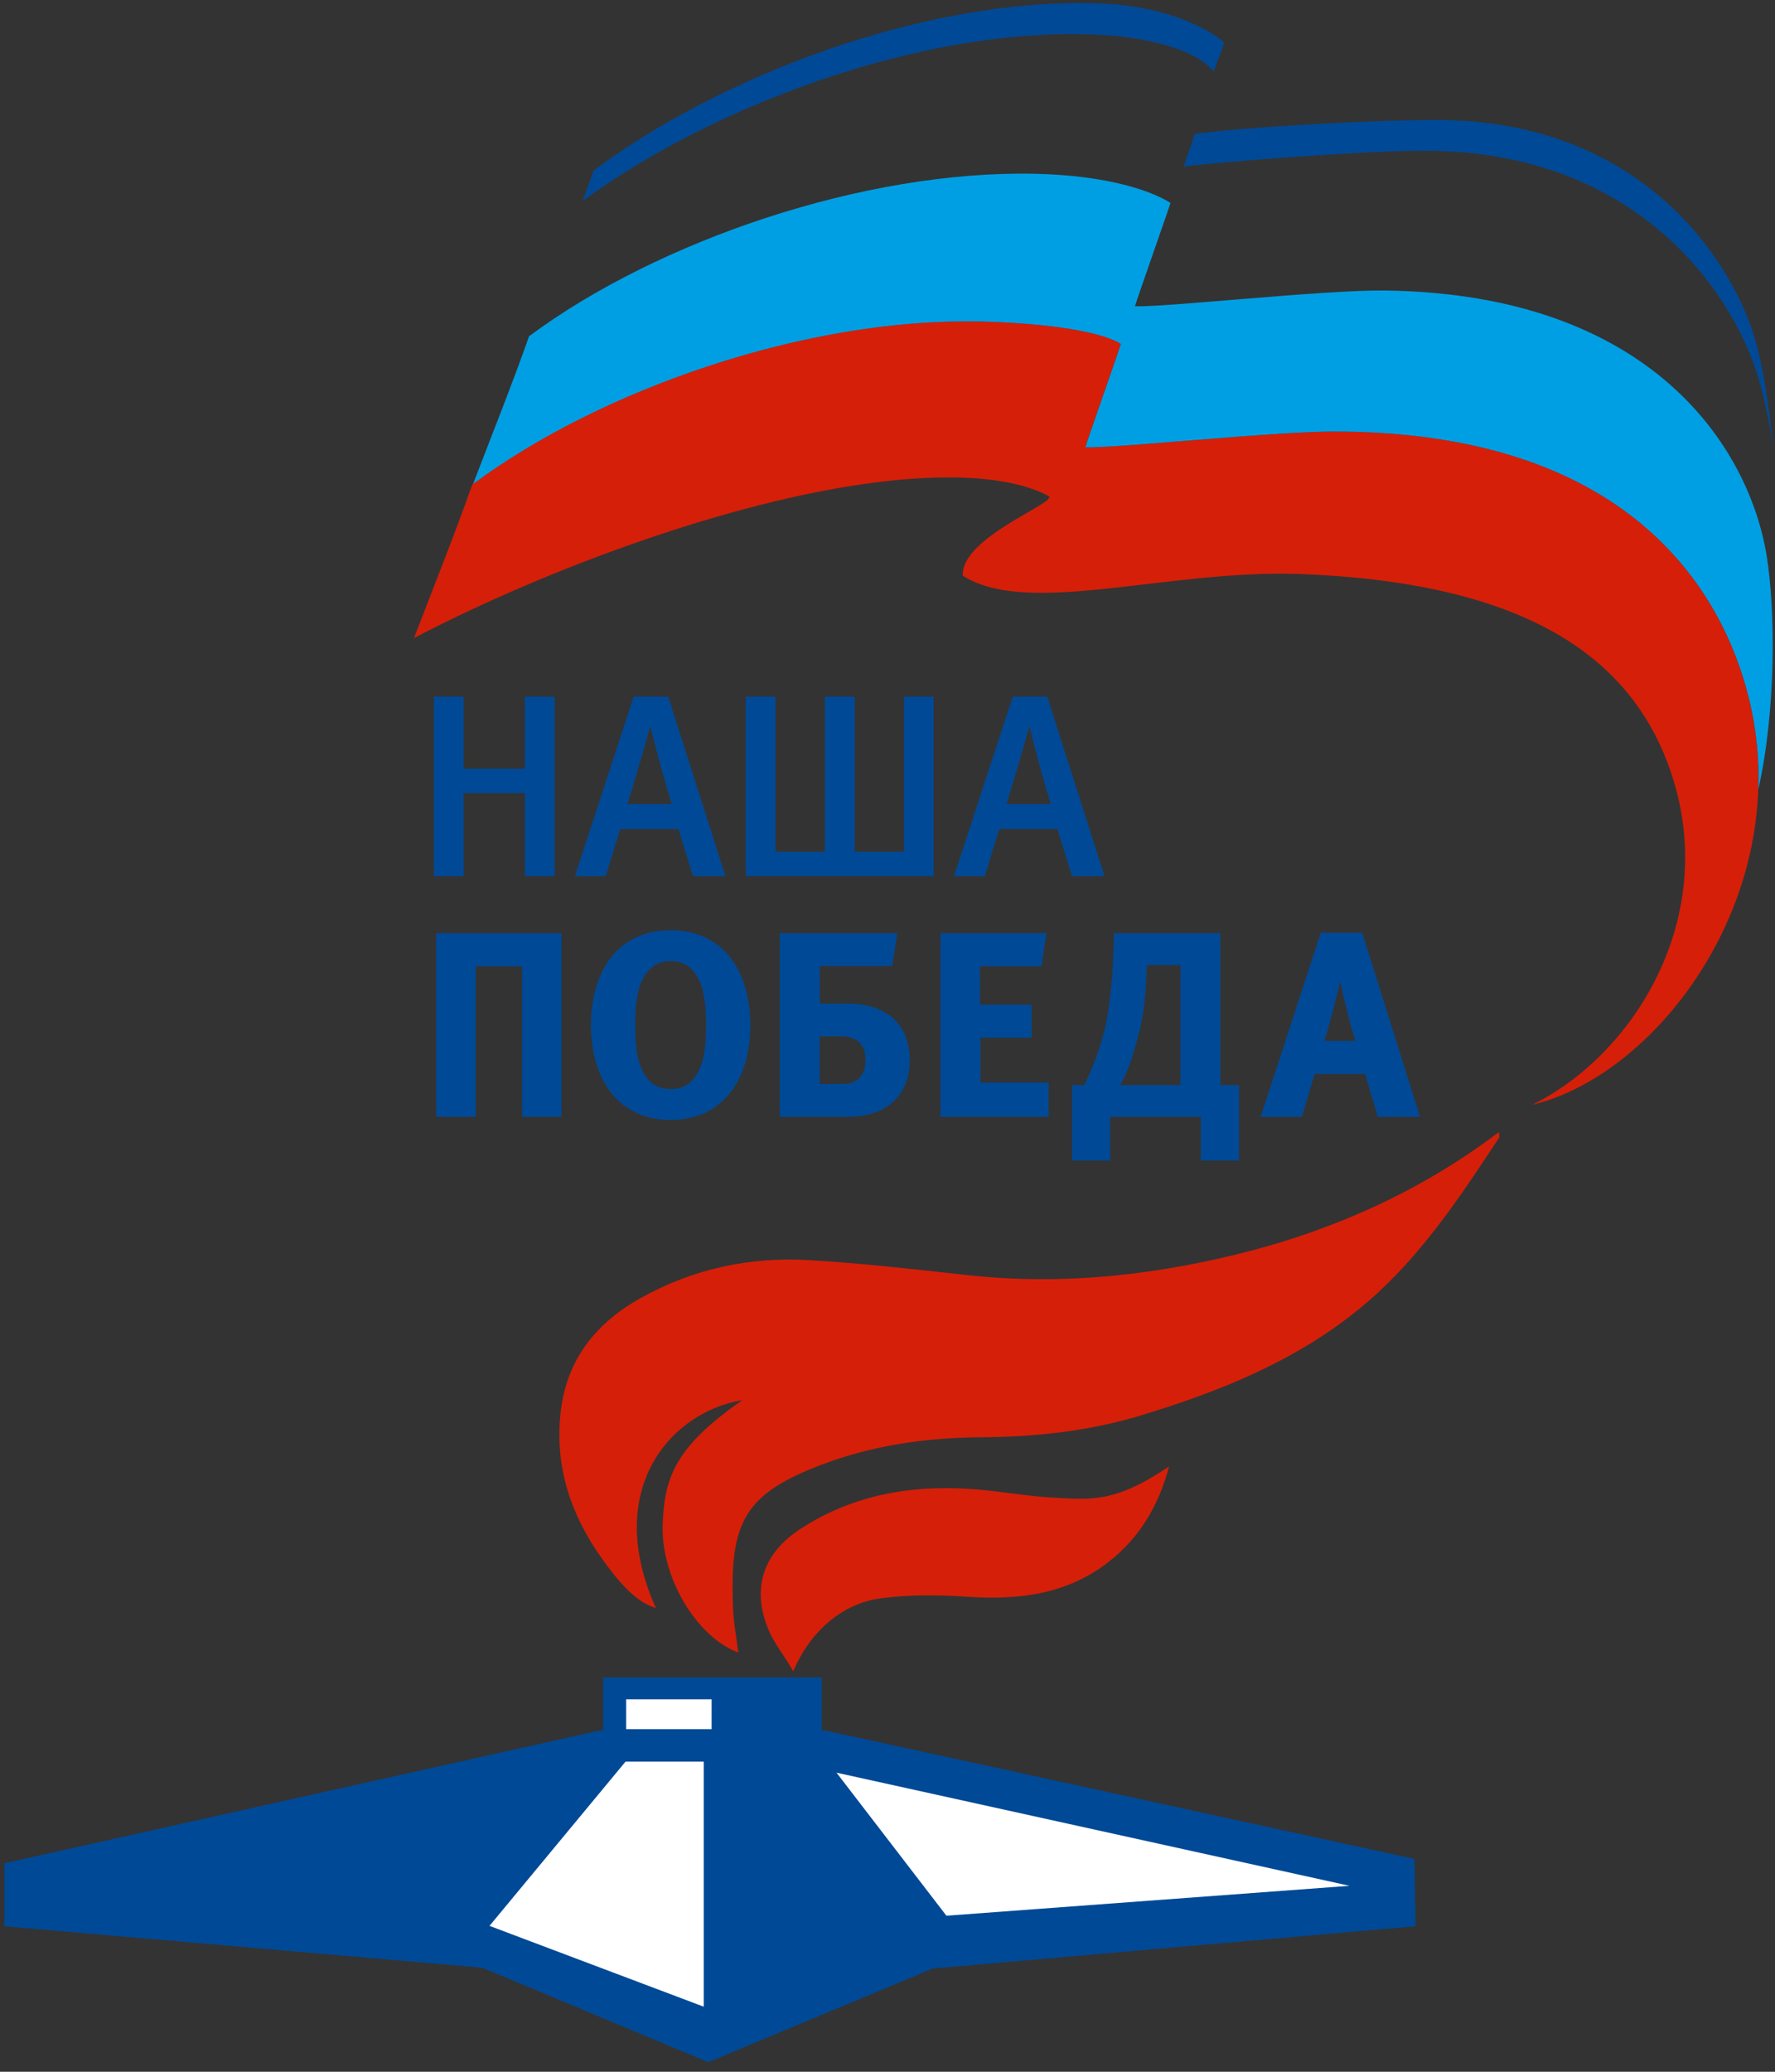 <svg width="132" height="154" viewBox="0 0 132 154" fill="none" xmlns="http://www.w3.org/2000/svg">
<rect x="0" y="0" width="132" height="154" fill="#333333" stroke="none"/>
<path d="M130.066 51.947C128.066 43.759 121.016 32.096 99.26 32.071C94.718 32.066 82.79 33.338 80.711 33.239C80.903 32.574 83.106 26.348 83.352 25.564C82.012 24.697 78.169 24.011 72.765 23.888C60.034 23.602 44.678 28.896 35.13 35.99C33.973 39.318 31.948 44.385 30.79 47.427C40.776 42.211 55.379 36.794 66.533 35.699C74.198 34.945 77.076 36.419 77.962 36.858C78.849 37.292 71.449 39.899 71.597 42.793C76.46 45.899 86.889 42.295 96.723 42.67C114.059 43.33 121.617 49.241 124.351 57.681C127.795 68.304 121.504 78.395 113.946 82.122C123.474 79.844 133.554 66.229 130.061 51.943" fill="#D61F08"/>
<path d="M72.77 23.892C78.169 24.015 82.017 24.701 83.357 25.568C83.111 26.352 80.908 32.578 80.716 33.243C82.795 33.342 94.723 32.065 99.265 32.075C121.016 32.1 128.071 43.763 130.071 51.952C130.628 54.229 130.839 56.492 130.761 58.695C132.106 52.627 132.017 45.365 131.396 41.412C130.13 33.347 122.873 21.826 102.95 21.595C98.408 21.546 86.48 22.862 84.401 22.763C84.598 22.098 86.796 15.877 87.047 15.088C85.707 14.22 82.426 13.042 77.021 12.919C64.291 12.628 48.89 17.902 39.343 24.996C38.239 28.171 36.357 32.903 35.18 35.975C44.732 28.891 60.064 23.611 72.775 23.902" fill="#009FE3"/>
<path d="M130.657 25.717C129.12 19.762 122.331 8.916 106.822 8.916C101.442 8.916 91.663 9.528 88.85 9.962C88.451 11.125 88.106 12.126 88.032 12.382C90.722 12.042 102.039 11.13 106.581 11.214C122.09 11.49 129.169 22.069 130.928 28.665C131.322 30.139 131.628 31.686 131.869 33.259C131.564 30.183 131.125 27.526 130.662 25.717M90.259 5.318C90.638 4.297 90.959 3.44 91.047 3.164C89.732 2.01 86.446 0.368 81.426 0.24C68.695 -0.09 53.694 5.579 44.141 12.678C43.905 13.358 43.624 14.132 43.319 14.95C52.886 7.94 68.025 2.257 80.642 2.542C85.86 2.661 89.146 3.903 90.254 5.323L90.259 5.318Z" fill="#004996"/>
<path d="M38.94 82.901V71.71H35.26V82.901H32.56V69.492H41.64V82.901H38.94Z" fill="#004996"/>
<path d="M41.758 83.019H38.822V71.829H35.378V83.019H32.437V69.369H41.758V83.019ZM39.058 82.778H41.516V69.611H32.673V82.778H35.132V71.588H39.053V82.778H39.058Z" fill="#004996"/>
<path d="M54.035 71.035C55.094 72.233 55.675 74.062 55.675 76.207C55.675 78.351 55.094 80.14 54.035 81.358C53.281 82.226 51.971 83.133 49.872 83.133C47.773 83.133 46.458 82.226 45.709 81.358C44.65 80.145 44.068 78.331 44.068 76.207C44.068 74.082 44.645 72.233 45.709 71.035C46.463 70.168 47.773 69.261 49.872 69.261C51.971 69.261 53.286 70.168 54.035 71.035ZM47.675 72.751C47.423 73.254 47.113 74.062 47.113 76.207C47.113 78.351 47.423 79.14 47.675 79.642C48.02 80.338 48.601 81.072 49.872 81.072C51.143 81.072 51.724 80.338 52.069 79.642C52.321 79.14 52.626 78.331 52.626 76.207C52.626 74.082 52.316 73.254 52.069 72.751C51.838 72.287 51.276 71.321 49.872 71.321C48.468 71.321 47.906 72.287 47.675 72.751Z" fill="#004996"/>
<path d="M49.872 83.251C47.655 83.251 46.335 82.265 45.615 81.437C44.541 80.205 43.945 78.346 43.945 76.207C43.945 74.067 44.536 72.169 45.615 70.957C46.33 70.129 47.655 69.143 49.872 69.143C52.089 69.143 53.409 70.129 54.129 70.957C55.203 72.169 55.799 74.033 55.799 76.207C55.799 78.381 55.208 80.205 54.129 81.437C53.409 82.265 52.089 83.251 49.872 83.251ZM49.872 69.379C47.744 69.379 46.483 70.321 45.798 71.114C44.758 72.283 44.187 74.092 44.187 76.207C44.187 78.322 44.758 80.091 45.798 81.279C46.483 82.073 47.744 83.014 49.872 83.014C52 83.014 53.261 82.073 53.946 81.279C54.986 80.091 55.557 78.292 55.557 76.207C55.557 74.121 54.986 72.288 53.946 71.114C53.261 70.321 52 69.379 49.872 69.379ZM49.872 81.186C48.478 81.186 47.886 80.333 47.566 79.692C47.285 79.125 46.995 78.267 46.995 76.202C46.995 74.136 47.285 73.259 47.566 72.692C47.754 72.322 48.315 71.198 49.872 71.198C50.907 71.198 51.68 71.701 52.178 72.692C52.458 73.259 52.749 74.117 52.749 76.202C52.749 78.287 52.458 79.125 52.178 79.687C51.857 80.328 51.271 81.181 49.872 81.181V81.186ZM47.783 72.805C47.512 73.347 47.236 74.176 47.236 76.207C47.236 78.238 47.512 79.046 47.783 79.588C48.098 80.219 48.626 80.949 49.872 80.949C51.118 80.949 51.645 80.224 51.961 79.588C52.232 79.046 52.508 78.223 52.508 76.207C52.508 74.191 52.232 73.347 51.961 72.805C51.793 72.47 51.281 71.445 49.872 71.445C48.463 71.445 47.951 72.47 47.783 72.805Z" fill="#004996"/>
<path d="M66.588 69.492L66.243 71.691H60.843V74.718H62.947C64.721 74.718 65.706 75.26 66.204 75.664C66.819 76.167 67.534 77.148 67.534 78.77C67.534 80.584 66.741 81.585 65.952 82.127C65.144 82.684 64.026 82.901 63.06 82.901H58.104V69.492H66.588ZM62.657 80.702C62.986 80.702 63.661 80.663 64.1 80.106C64.253 79.913 64.484 79.509 64.484 78.775C64.484 78.272 64.371 77.656 63.79 77.251C63.464 77.02 62.982 76.926 62.558 76.926H60.843V80.707H62.657V80.702Z" fill="#004996"/>
<path d="M63.06 83.019H57.986V69.369H66.731L66.347 71.809H60.967V74.6H62.947C64.711 74.6 65.731 75.127 66.282 75.571C66.795 75.99 67.657 76.961 67.657 78.77C67.657 80.702 66.77 81.718 66.021 82.226C65.292 82.728 64.213 83.019 63.06 83.019ZM58.222 82.778H63.06C64.164 82.778 65.194 82.502 65.883 82.028C66.583 81.55 67.411 80.599 67.411 78.77C67.411 77.059 66.603 76.147 66.125 75.758C65.608 75.339 64.632 74.836 62.942 74.836H60.72V71.568H66.135L66.445 69.606H58.222V82.773V82.778ZM62.651 80.816H60.72V76.793H62.558C63.07 76.793 63.548 76.921 63.864 77.143C64.356 77.488 64.607 78.035 64.607 78.765C64.607 79.495 64.386 79.938 64.194 80.17C63.854 80.599 63.336 80.811 62.657 80.811L62.651 80.816ZM60.957 80.574H62.651C63.267 80.574 63.711 80.392 64.001 80.022C64.164 79.815 64.361 79.435 64.361 78.765C64.361 78.095 64.149 77.641 63.721 77.34C63.45 77.148 63.016 77.035 62.553 77.035H60.957V80.574Z" fill="#004996"/>
<path d="M70.061 82.901V69.492H77.697L77.353 71.71H72.766V74.796H76.604V77.015H72.805V80.584H77.875V82.901H70.066H70.061Z" fill="#004996"/>
<path d="M77.988 83.019H69.938V69.369H77.83L77.446 71.829H72.874V74.678H76.712V77.138H72.914V80.466H77.983V83.019H77.988ZM70.179 82.778H77.747V80.702H72.677V76.892H76.476V74.915H72.638V71.588H77.244L77.555 69.611H70.179V82.778Z" fill="#004996"/>
<path d="M90.635 80.781H92.024V86.144H89.423V82.901H82.442V86.144H79.84V80.781H80.707C81.382 79.43 82.097 77.597 82.442 75.743C82.634 74.683 82.865 72.558 82.905 71.227L82.964 69.492H90.635V80.781ZM85.102 72.987C84.989 74.954 84.851 75.901 84.274 77.868C83.93 79.046 83.659 79.815 83.077 80.781H87.895V71.617H85.176L85.097 72.987H85.102Z" fill="#004996"/>
<path d="M92.142 86.263H89.299V83.019H82.56V86.263H79.717V80.658H80.629C81.107 79.697 81.924 77.833 82.319 75.719C82.506 74.698 82.737 72.598 82.782 71.223L82.846 69.369H90.753V80.658H92.142V86.263ZM89.541 86.021H91.906V80.9H90.516V69.611H83.077L83.023 71.233C82.984 72.618 82.747 74.733 82.56 75.763C82.151 77.952 81.289 79.879 80.816 80.831L80.781 80.895H79.959V86.016H82.323V82.773H89.541V86.016V86.021ZM88.019 80.9H82.865L82.974 80.717C83.53 79.785 83.801 79.046 84.156 77.833C84.737 75.856 84.866 74.93 84.979 72.978L85.063 71.494H88.014V80.9H88.019ZM83.289 80.658H87.782V71.735H85.299L85.23 72.992C85.112 74.964 84.984 75.901 84.397 77.902C84.058 79.056 83.796 79.79 83.294 80.663L83.289 80.658Z" fill="#004996"/>
<path d="M102.547 82.901L101.601 79.717H97.67L96.724 82.901H93.911L98.305 69.453H101.217L105.439 82.901H102.547ZM100.946 77.498C100.522 76.128 100.37 75.453 100.212 74.777C100.039 74.062 99.921 73.698 99.675 72.426C99.483 73.234 99.192 74.393 99.039 74.989C98.69 76.281 98.576 76.744 98.325 77.498H100.946Z" fill="#004996"/>
<path d="M105.607 83.019H102.463L101.517 79.834H97.763L96.817 83.019H93.748L98.222 69.334H101.306L101.33 69.418L105.602 83.019H105.607ZM102.641 82.777H105.281L101.133 69.571H98.399L94.078 82.777H96.64L97.586 79.593H101.7L102.646 82.777H102.641ZM101.113 77.616H98.162L98.217 77.458C98.428 76.817 98.542 76.398 98.788 75.471L98.926 74.954C99.089 74.328 99.374 73.169 99.562 72.39L99.69 71.853L99.798 72.395C99.985 73.357 100.099 73.795 100.217 74.264C100.256 74.416 100.296 74.569 100.335 74.742C100.488 75.407 100.641 76.093 101.064 77.453L101.113 77.611V77.616ZM98.493 77.374H100.788C100.399 76.102 100.246 75.442 100.099 74.801C100.059 74.628 100.02 74.476 99.98 74.328C99.887 73.953 99.793 73.593 99.665 72.977C99.493 73.687 99.286 74.52 99.153 75.018L99.015 75.535C98.788 76.388 98.675 76.812 98.488 77.374H98.493Z" fill="#004996"/>
<path d="M39.033 65.13V58.958H34.481V65.13H32.264V51.78H34.481V57.144H39.033V51.78H41.25V65.13H39.033Z" fill="#004996"/>
<path d="M51.527 65.13L50.448 61.62H46.127L45.048 65.13H42.753L47.127 51.78H49.689L53.951 65.13H51.522H51.527ZM49.946 59.766C49.349 57.76 48.807 55.832 48.364 53.979C47.807 55.985 47.226 57.913 46.669 59.766H49.946Z" fill="#004996"/>
<path d="M57.68 63.316H61.341V51.78H63.558V63.316H67.218V51.78H69.435V65.13H55.458V51.78H57.675V63.316H57.68Z" fill="#004996"/>
<path d="M79.717 65.13L78.638 61.62H74.317L73.238 65.13H70.943L75.317 51.78H77.879L82.141 65.13H79.712H79.717ZM78.135 59.766C77.539 57.76 76.997 55.832 76.554 53.979C75.997 55.985 75.416 57.913 74.859 59.766H78.135Z" fill="#004996"/>
<path d="M58.985 124.235C60.197 121.371 62.542 119.227 65.409 118.823C67.562 118.517 69.799 118.552 71.976 118.695C75.78 118.946 79.361 118.512 82.46 116.087C84.731 114.307 86.145 111.98 86.943 109.003C82.889 111.739 81.14 111.473 78.277 111.32C76.484 111.221 74.701 110.901 72.912 110.738C68.148 110.304 63.616 110.99 59.522 113.647C56.679 115.49 55.856 118.187 57.216 121.302C57.586 122.15 58.458 123.269 58.99 124.235" fill="#D61F08"/>
<path d="M111.468 84.153C105.487 88.674 98.856 91.582 91.692 93.308C85.194 94.87 78.622 95.521 71.942 94.782C68.015 94.348 64.079 93.899 60.138 93.668C55.753 93.416 51.56 94.313 47.688 96.463C44.343 98.321 42.146 101.027 41.697 104.942C41.234 108.989 42.436 112.592 44.757 115.846C46.447 118.217 47.56 119.144 48.777 119.533C44.821 110.729 49.851 104.961 55.211 104.074C50.156 107.579 49.412 109.866 49.279 113.317C49.136 117.177 51.743 121.658 54.906 122.841C54.763 121.673 54.546 120.559 54.507 119.44C54.275 113.189 55.305 111.094 61.02 108.905C64.828 107.446 68.833 106.864 72.893 106.839C76.962 106.815 80.967 106.391 84.864 105.208C90.963 103.354 96.836 100.968 101.713 96.763C105.704 93.322 108.61 88.93 111.492 84.553C111.537 84.484 111.483 84.35 111.463 84.153H111.468Z" fill="#D61F08"/>
<path d="M105.197 138.181L61.419 128.642H61.114V124.693H44.851V128.642H44.546L0.325 138.501V143.184L35.86 146.265L52.675 153.29L69.366 146.325L105.271 143.184L105.197 138.181Z" fill="#004996"/>
<path d="M36.402 143.155L52.335 149.164V130.949H46.517L36.402 143.155Z" fill="white"/>
<path d="M62.208 131.768L70.381 142.401L100.359 140.178L62.208 131.768Z" fill="white"/>
<path d="M52.921 126.315H46.561V128.534H52.921V126.315Z" fill="white"/>
</svg>
